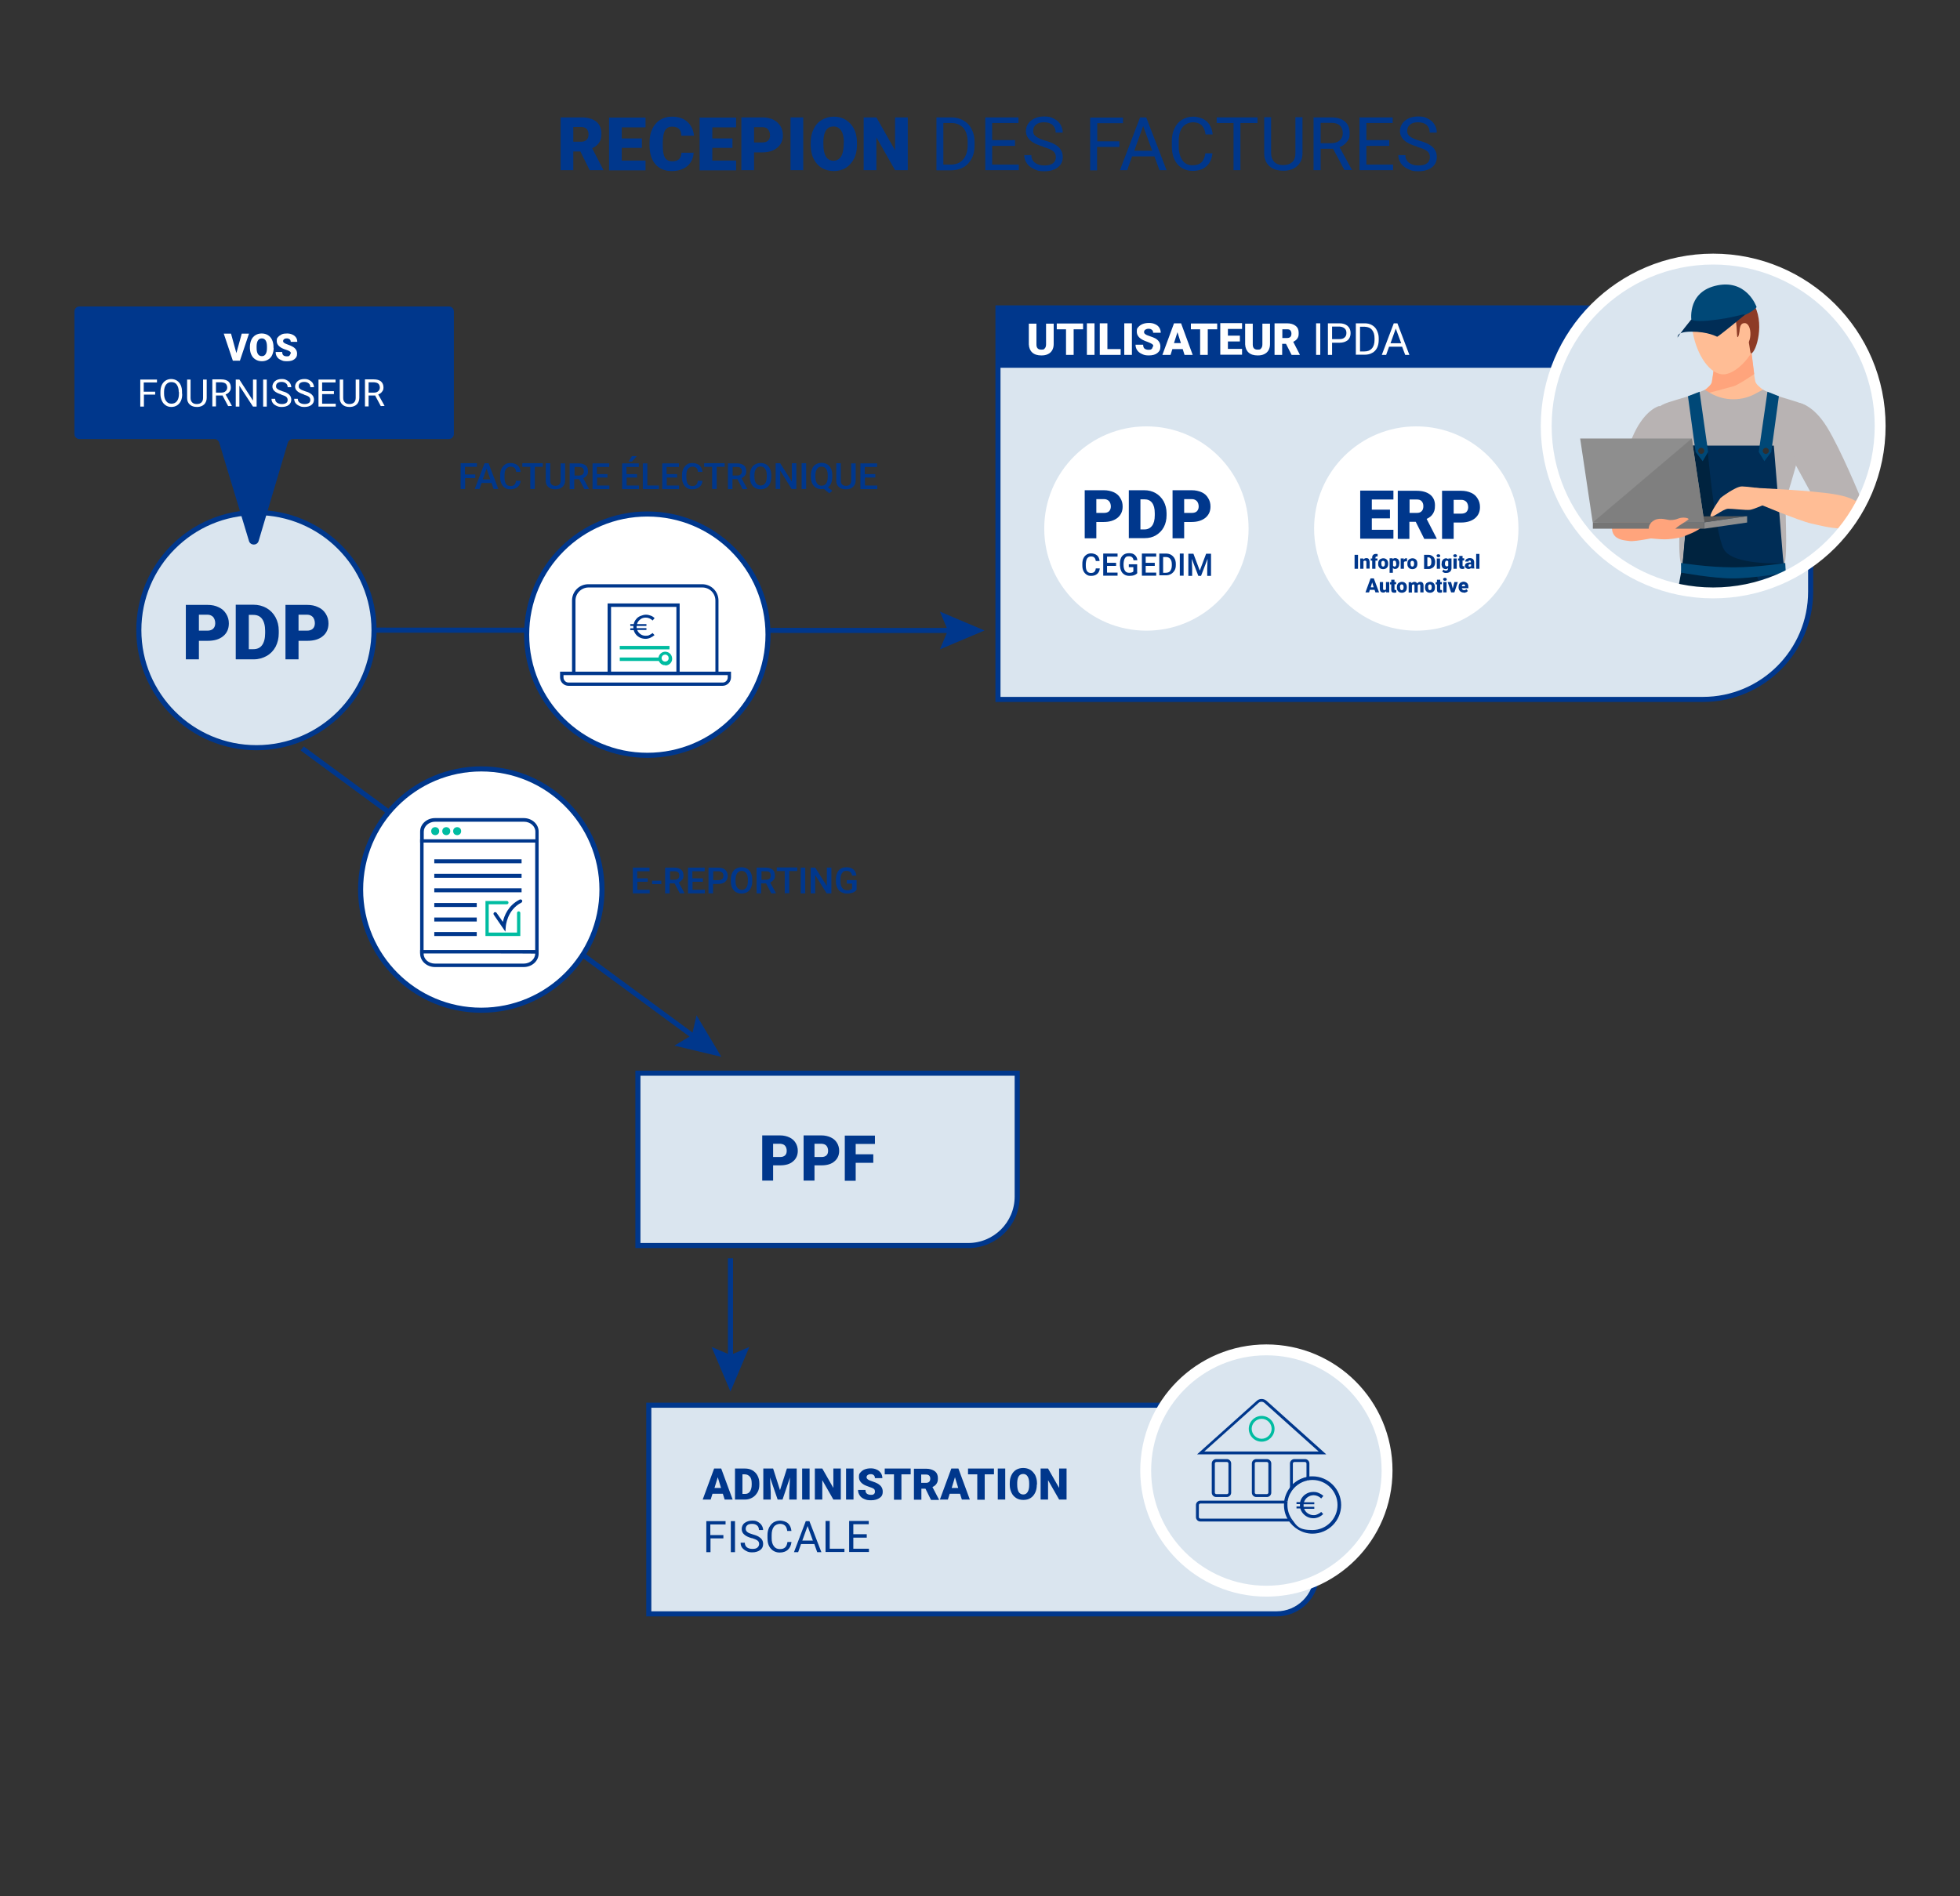 <?xml version="1.0" encoding="UTF-8"?> <svg xmlns="http://www.w3.org/2000/svg" xmlns:xlink="http://www.w3.org/1999/xlink" id="Layer_1" version="1.1" viewBox="0 0 1080 1045"><rect x="0" y="0" width="1080" height="1045" fill="#333333" stroke="none"/><defs><style> .st0, .st1, .st2 { fill: none; } .st1, .st3, .st4, .st2, .st5 { stroke-miterlimit: 10; } .st1, .st5 { stroke: #fff; stroke-width: 6px; } .st3, .st4, .st2 { stroke: #00378c; stroke-width: 2.8px; } .st3, .st5, .st6 { fill: #dae5ef; } .st7 { fill: #004877; } .st8 { fill: #8e8e8e; } .st4, .st9 { fill: #fff; } .st10 { fill: #b8b3b3; } .st11 { fill: #5a5a5a; } .st12 { fill: #757575; } .st13 { fill: #303030; } .st14 { fill: #8d3b26; } .st15 { fill: #00378c; } .st16 { fill: #00bca1; } .st17 { fill: #ffa47c; } .st18 { fill: #1c5c92; } .st19 { fill: #002d56; } .st20 { fill: #7f7f7f; } .st21 { fill: #00233f; } .st22 { fill: #191919; } .st23 { clip-path: url(#clippath); } .st24 { fill: #ffbd95; } </style><clipPath id="clippath"><circle class="st5" cx="944" cy="234.8" r="92"></circle></clipPath></defs><path class="st3" d="M550,169.7h447.7v156.4c0,32.8-26.6,59.4-59.4,59.4h-388.4v-215.8h0Z"></path><circle class="st9" cx="631.7" cy="291.3" r="56.3"></circle><circle class="st9" cx="780.4" cy="291.3" r="56.3"></circle><rect class="st15" x="550.4" y="170.1" width="344.4" height="32.6"></rect><g><circle class="st6" cx="944" cy="234.8" r="92"></circle><g class="st23"><g><path class="st24" d="M983.3,271.1c5.1-15.5,18.1-42,10.5-46.6-9.9-6-38.6-9.8-38.6-9.8v.5s-28.9,2.4-38.8,8.4c-7.6,4.6,5.6,32.4,10.6,47.9,1.2,3.7,1,20.4.6,35.1-.1,3.6-3.1,20.4-2.6,27.3.1,2.1,23.5,14.9,30.1,15.2v-.5c6.6-.3,29.9-13.1,30.1-15.1.5-6.9-2.4-23.7-2.5-27.3-.4-14.8-.5-31.4.7-35.1Z"></path><path class="st24" d="M986.6,223.2c-5.3,2.6-6.1,12.1-.9,21.7,5.2,9.6,9.8,15.6,11.2,18,1.5,2.5,8.8,17.9,11.4,21.7,2.6,3.8,8.3,7.1,12.4,4.9,3.4-1.8,7.2-3.4,4.9-11-2.3-7.6-22.3-63.4-39-55.3Z"></path><path class="st24" d="M967.2,210.2c-.7-2.9-2.3-17.5-2.3-17.5h-9.7s0,.5,0,.5h-9.7s-1.7,14.6-2.3,17.5c-.7,2.9-8.6,7.4-8.6,7.4h20.6s0-.5,0-.5h20.6s-7.9-4.4-8.6-7.4Z"></path><path class="st17" d="M966.6,206.1c-.6-4.5-1.3-10.8-1.6-12.8l-.6-.6h-9.1s0,.5,0,.5h-9.7s-1.7,14.6-2.3,17.5c-.7,2.9-8.6,7.4-8.6,7.4h1c9.2-2.4,18.3-4.9,19.5-5.2,2.6-.7,11.4-6.7,11.4-6.7h0Z"></path><path class="st24" d="M939.7,317.7c-11.8,0-16.4,8.2-16.1,33.4.3,25.2,4,52.6,5.6,56.5,1.6,3.9,18.3,4,20,1.8,1.6-2.3,5.8-54.6,5.8-62.8,0-8.2-2.5-28.8-15.4-28.8Z"></path><rect class="st24" x="929.1" y="400.3" width="20.1" height="27.5" rx="1.9" ry="1.9" transform="translate(10.9 -23.8) rotate(1.5)"></rect><path class="st24" d="M938.7,412.4c-3.6,0-12.4,1.2-12,24.7.5,23.5,10.4,55.7,10.4,55.7h8.5s4.2-43.5,4.3-51.9c0-19,.2-28.5-11.2-28.6Z"></path><path class="st24" d="M970.8,318c11.7-1.3,17.1,6.4,19.4,31.5,2.3,25.1,3.4,52.7,2.2,56.8-1.2,4.1-17.8,5.9-19.7,3.8-1.9-2.1-13.4-53.7-14.2-61.9s-.5-28.9,12.3-30.3Z"></path><path class="st24" d="M975,399.9h16.3c1.1,0,1.9.9,1.9,1.9v23.7c0,1.1-.9,1.9-1.9,1.9h-16.3c-1.1,0-1.9-.9-1.9-1.9v-23.7c0-1.1.9-1.9,1.9-1.9Z" transform="translate(2011.3 697.8) rotate(172.6)"></path><path class="st24" d="M983.5,412c3.6-.4,12.5-.1,14.5,23.3,2,23.4-1.9,56.5-1.9,56.5l-8.5.9s-11.4-42.9-12.3-51.2c-2-18.9-3.1-28.4,8.2-29.6Z"></path><path class="st24" d="M919.7,224.1c5.6,1.8,7.6,11.2,3.8,21.4-3.8,10.2-7.6,16.7-8.6,19.4-1.1,2.7-6.3,18.9-8.4,23s-7.3,8.2-11.6,6.6c-3.6-1.4-7.6-2.4-6.3-10.2,1.3-7.8,13.6-65.8,31.1-60.1Z"></path><path class="st21" d="M926.9,312.7s-4.3,20.8-4.9,32.1c-.7,11.3,4.8,60.7,4.8,66.1s-.4,22.1,0,38.5c.3,16.4,4.5,48.6,4.5,48.6l21-.5s.1-69.2.2-80.1c0-10.9,2.7-68.2,2.7-68.2v-35.6c0,0-28.1-.9-28.1-.9Z"></path><path class="st10" d="M996.3,224.8c-1.3-2.2-8.3-3.9-14.7-5.9-5.7-1.8-10.2-4.1-10.2-4.1l-3.6,1.9c-7.8,4.5-17.5,4.5-25.3,0l-3.1-1.8s-5.1,2.2-10.7,4c-6.4,2-13.6,3.6-14.7,5.9-1.1,2.3,10.3,46.4,11.6,50.1,1.3,3.8-2.1,30,1.2,37.8l28.1.9h0s0,0,0,0h0s0,0,0,0l28.1-.8c2.6-9,0-34.6,1.3-38.3,1.3-3.7,14-46,11.8-49.6Z"></path><path class="st21" d="M983,312.1s6.4,20.2,8.2,31.4c1.8,11.2,3.5,60.9,4,66.3.5,5.4,2.7,22,4,38.3,1.4,16.3,3.2,48.8,3.2,48.8l-20.9,1.7s-9.9-68.9-11.1-79.7c-1.1-10.8-15.5-67.9-15.5-67.9v-37.4c.1,0,28-1.5,28-1.5Z"></path><path class="st22" d="M933.4,498s-7.2,8.4-6.8,10.6c.2,1.3,3.2,5.8,8.7,6.2,4.2.3,11-3.5,12-3.7,2.5-.3,2.4-13.5,2.4-13.5l-16.4.4Z"></path><path class="st22" d="M999.5,497.2s8,7.6,7.8,9.8c0,1.3-2.6,6.1-8,7-4.1.7-11.3-2.4-12.4-2.4-2.5,0-3.8-13.1-3.8-13.1l16.4-1.3Z"></path><path class="st19" d="M980.5,354.4c1.2,7.4,4.5,57.2,4.7,60,.2,2.8,10,79.5,10.3,83l6.9-.6s-1.8-32.5-3.2-48.8c-1.4-16.3-3.5-32.9-4-38.3-.5-5.4-2.2-55.1-4-66.3-1.8-11.2-8.2-31.4-8.2-31.4l-16.6,1.2s13,33.8,14.2,41.2Z"></path><path class="st19" d="M951.8,335.4c-3.9-6.9-14.3-4.5-15,3.3-.7,8.1-.9,13.7-.2,17.4,1.8,9.4,4.3,55.1,4,56.3-.3,1.2-.1,85.2-.1,85.2l.4.2,11.3-.3s.1-69.2.2-80.1c0-10.9,2.7-68.2,2.7-68.2v-3.1s.2-4.5.2-4.5l-3.5-6.2Z"></path><g><polygon class="st18" points="944.6 366.4 921.9 366.4 921.3 365.3 919.6 364.6 921.9 332.1 942.9 331.6 944.6 366.4"></polygon><polygon class="st19" points="942.3 364.6 919.6 364.6 920.8 331.5 942.3 331.5 942.3 364.6"></polygon><polygon class="st7" points="921.9 366.4 921.3 365.3 943.1 365.3 942.9 331.6 944.6 366.4 921.9 366.4"></polygon></g><g><polygon class="st18" points="970.7 366.5 993.3 364.3 993.8 363.2 995.4 362.3 990 330.2 969 331.7 970.7 366.5"></polygon><polygon class="st19" points="972.8 364.5 995.4 362.3 991 329.5 969.6 331.6 972.8 364.5"></polygon><polygon class="st7" points="993.3 364.3 993.8 363.2 972.1 365.3 969 331.7 970.7 366.5 993.3 364.3"></polygon></g><polygon class="st19" points="955.1 313.6 983.1 312.7 982.4 306.7 977.4 245.6 932.8 245.6 927.6 306.7 926.9 312.7 954.9 313.6 954.9 313.6 955 313.6 955.1 313.6 955.1 313.6"></polygon><path class="st21" d="M940.7,245.6s4.1,48.1,9.2,57.2c5,9.1,33,7.6,33,7.6l.3,3.2s-13.7,3.3-26.5,3.3-29.8-3.3-29.8-3.3l6-68h7.9Z"></path><polygon class="st7" points="976 249.1 980.2 218.4 973.9 215.9 969.1 249.1 972.2 254.2 976 249.1"></polygon><polygon class="st7" points="934.3 249.1 930.1 218.4 936.5 215.9 941.2 249.1 938.2 254.2 934.3 249.1"></polygon><path class="st7" d="M926.3,315.6v-5.3c-.1,0,14.9,2.4,28.8,2.4s28.6-2.4,28.6-2.4l.3,5.3s-17.8,3.2-29.1,3.2-28.6-3.2-28.6-3.2Z"></path><path class="st13" d="M939.1,248.5c0,.9-.8,1.7-1.7,1.7s-1.7-.8-1.7-1.7.8-1.7,1.7-1.7,1.7.8,1.7,1.7Z"></path><path class="st13" d="M974.7,248.5c0,.9-.8,1.7-1.7,1.7s-1.7-.8-1.7-1.7.8-1.7,1.7-1.7,1.7.8,1.7,1.7Z"></path><path class="st10" d="M914.2,223.8s-7.4,1.7-13.7,14.9c-6.3,13.1-11.8,40.2-11.8,40.2,0,0,3.8,3.3,11.1,5.5,7.3,2.2,10.4,1.6,10.4,1.6l9.5-27.9s3.5-33.4-5.5-34.3Z"></path><path class="st10" d="M991.6,222.1s7.5,1,15.1,13.3,18.3,38.4,18.3,38.4c0,0-3.4,3.7-10.4,6.6-7,2.9-10.4,2.9-10.4,2.9l-14.5-26.6s-7-32.8,1.9-34.7Z"></path><path class="st17" d="M889,286.1c1.4-4.5,3.7-7.9,9.5-6.4,5.8,1.5,18.2,8.8,18.2,8.8l-2.3,7.3s-13.3,2.9-16.5,2.4c-3.2-.5-12.6-.4-8.8-12.3Z"></path><path class="st24" d="M1026,283.7c.6-4.7-1.5-8.9-14.6-11.2-13.1-2.3-44.3-3.6-44.3-3.6l-.9,7.6s25,10.6,32.1,12.1c7.1,1.5,26.2,7.3,27.7-5Z"></path><path class="st24" d="M973.4,277.6s-6.9,3.1-9.1,3.4c-2.2.3-10.3-.7-12-.6-3,0-9.5,6-9.8,4.1s5.6-10.1,5.6-10.1c0,0,8.4-6.5,11.9-6.3,3.5.1,10,1.1,10,1.1l3.4,8.5Z"></path><path class="st17" d="M903.7,287.4s7.4-1.7,9.6-1.6c2.2.1,9.9,2.7,11.7,3,2.9.5,12.4-.5,12.3,1.5,0,2-10.5,5.7-10.5,5.7,0,0-6.1,1.6-11.6,1.2-3.5-.2-9.9-.9-9.9-.9l-1.7-9Z"></path><g><polygon class="st11" points="962.7 284.5 910.1 284.7 879.2 287.9 939.1 287.9 962.7 284.5"></polygon><polygon class="st8" points="939.1 287.9 877.6 287.9 870.7 241.7 932.2 241.7 939.1 287.9"></polygon><polygon class="st8" points="939.1 291.4 962.7 288 962.7 284.5 939.1 287.9 939.1 291.4"></polygon><rect class="st12" x="877.7" y="287.9" width="61.4" height="3.5"></rect><polygon class="st20" points="932.2 241.7 877.7 287.9 939.1 287.9 932.2 241.7"></polygon></g><g><path class="st24" d="M932.8,183.4c2.2,12.2,9.5,23.6,17.5,22.9,7.6-.7,19.7-13.7,18.5-26.1-1.2-12.3-9.6-21.6-20.9-20.8-9.5.7-17.4,11.5-15.1,24Z"></path><path class="st14" d="M932.7,174.4s9.3-7.9,22.1-.6c2.8,1.6,1.9,11.3,2.6,12,.8.7,1.9-7.8,2.5-6.9,4.5,6.5,4.1,16.1,5,15.9,2.8-.5,8-17.3.9-28.1-7.1-10.8-19.7-9-22.5-7.6-2.8,1.4-10.7,4.9-10.6,15.4Z"></path><path class="st24" d="M958.5,182.7c-.2,3.6.4,8.1,2.3,8.2,1.9.1,3.5-2.7,3.7-6.2.2-3.6-1.1-6.5-3-6.6-1.9-.1-2.8,1.1-3,4.6Z"></path></g><path class="st7" d="M967.9,169.2s-5.5-16.1-23-11.6c-15.8,4.1-12.8,19.9-12.8,19.9,0,0,10.1,2.3,21.8-1.1,11.6-3.4,14-7.1,14-7.1Z"></path><path class="st19" d="M961.5,173.5s-14.8,12.2-15.3,12.1c-.5-.1-4.8-2.8-14.3-2.8s-7.1,3.9-7.5,3.4c-.4-.4,7.5-10.1,7.5-10.1,0,0,1.4,1.4,9.5.6,14.7-1.4,19.6-4.2,20-3.2Z"></path><path class="st17" d="M916.2,294.9s6.6-1.9,6.8-3.1c.2-1.2,7.1-4.9,7.4-5.6.3-.7-3.1-1.4-5.6-.4-2.5,1-4.1.8-5,.8s-4.9-1.5-8,0c-3.2,1.6-3.4,4.2-3.3,5.3s5.7,4.7,7.7,2.9Z"></path></g></g><circle class="st1" cx="944" cy="234.8" r="92"></circle></g><g><path class="st9" d="M580.6,178.3v11.4c0,1.3-.3,2.4-.8,3.3-.5.9-1.3,1.7-2.4,2.2-1,.5-2.2.7-3.6.7-2.1,0-3.8-.5-5-1.6-1.2-1.1-1.8-2.6-1.9-4.5v-11.4h4.2v11.5c0,1.9.9,2.8,2.6,2.8s1.5-.2,2-.7.7-1.3.7-2.3v-11.3h4.2Z"></path><path class="st9" d="M596.8,181.5h-5.2v14.1h-4.2v-14.1h-5.1v-3.2h14.5v3.2Z"></path><path class="st9" d="M603.1,195.6h-4.2v-17.4h4.2v17.4Z"></path><path class="st9" d="M610.2,192.4h7.3v3.2h-11.5v-17.4h4.2v14.1Z"></path><path class="st9" d="M623.7,195.6h-4.2v-17.4h4.2v17.4Z"></path><path class="st9" d="M635.5,191c0-.6-.2-1.1-.7-1.4s-1.2-.7-2.3-1.1c-1.1-.4-2-.7-2.7-1.1-2.2-1.1-3.4-2.6-3.4-4.6s.3-1.8.8-2.5c.6-.7,1.4-1.3,2.4-1.7,1-.4,2.2-.6,3.5-.6s2.4.2,3.4.7c1,.4,1.8,1.1,2.3,1.9.5.8.8,1.8.8,2.8h-4.2c0-.7-.2-1.3-.7-1.6-.4-.4-1-.6-1.8-.6s-1.3.2-1.8.5c-.4.3-.7.7-.7,1.3s.2.8.7,1.2c.5.4,1.3.7,2.5,1.1,1.2.4,2.2.8,3,1.2,1.9,1.1,2.8,2.6,2.8,4.5s-.6,2.7-1.7,3.6c-1.1.9-2.7,1.3-4.7,1.3s-2.7-.3-3.8-.8-2-1.2-2.6-2.1c-.6-.9-.9-1.9-.9-3h4.2c0,.9.2,1.6.7,2.1.5.4,1.3.7,2.3.7s1.2-.1,1.6-.4c.4-.3.6-.7.6-1.3Z"></path><path class="st9" d="M651.7,192.4h-5.7l-1,3.2h-4.5l6.4-17.4h3.9l6.4,17.4h-4.5l-1-3.2ZM647,189.1h3.7l-1.9-6-1.9,6Z"></path><path class="st9" d="M670.7,181.5h-5.2v14.1h-4.2v-14.1h-5.1v-3.2h14.5v3.2Z"></path><path class="st9" d="M683.2,188.2h-6.6v4.1h7.8v3.2h-12v-17.4h12v3.2h-7.8v3.7h6.6v3.1Z"></path><path class="st9" d="M699.8,178.3v11.4c0,1.3-.3,2.4-.8,3.3-.5.9-1.3,1.7-2.4,2.2-1,.5-2.2.7-3.6.7-2.1,0-3.8-.5-5-1.6-1.2-1.1-1.8-2.6-1.9-4.5v-11.4h4.2v11.5c0,1.9.9,2.8,2.6,2.8s1.5-.2,2-.7.7-1.3.7-2.3v-11.3h4.2Z"></path><path class="st9" d="M708.8,189.5h-2.3v6.1h-4.2v-17.4h6.8c2.1,0,3.7.5,4.8,1.4,1.2.9,1.7,2.2,1.7,3.9s-.2,2.2-.7,3c-.5.8-1.3,1.4-2.3,1.9l3.6,7v.2h-4.5l-3.1-6.1ZM706.6,186.3h2.6c.8,0,1.4-.2,1.8-.6s.6-1,.6-1.8-.2-1.3-.6-1.8-1-.6-1.8-.6h-2.6v4.8Z"></path><path class="st9" d="M727.5,195.6h-2.3v-17.4h2.3v17.4Z"></path><path class="st9" d="M734,188.8v6.8h-2.3v-17.4h6.4c1.9,0,3.4.5,4.5,1.5s1.6,2.3,1.6,3.9-.5,3-1.6,3.9c-1.1.9-2.6,1.4-4.5,1.4h-4.1ZM734,186.9h4.1c1.2,0,2.2-.3,2.8-.9.7-.6,1-1.4,1-2.5s-.3-1.9-1-2.5c-.7-.6-1.5-.9-2.7-1h-4.2v6.8Z"></path><path class="st9" d="M747.1,195.6v-17.4h4.9c1.5,0,2.8.3,4,1,1.2.7,2.1,1.6,2.7,2.9s1,2.6,1,4.2v1.1c0,1.6-.3,3.1-.9,4.3s-1.5,2.2-2.7,2.8c-1.2.7-2.5,1-4.1,1h-4.8ZM749.4,180.1v13.6h2.4c1.8,0,3.1-.5,4.1-1.6,1-1.1,1.5-2.7,1.5-4.7v-1c0-2-.5-3.5-1.4-4.6-.9-1.1-2.2-1.6-3.9-1.7h-2.7Z"></path><path class="st9" d="M772.7,191.1h-7.3l-1.6,4.5h-2.4l6.6-17.4h2l6.6,17.4h-2.3l-1.7-4.5ZM766.2,189.2h5.9l-3-8.1-2.9,8.1Z"></path></g><g><circle class="st3" cx="141.3" cy="347.3" r="64.8"></circle><g><path class="st15" d="M109.6,353.2v10.2h-7.2v-30h12c2.3,0,4.3.4,6.1,1.3,1.8.8,3.1,2,4.1,3.6,1,1.6,1.5,3.3,1.5,5.3,0,2.9-1,5.3-3.1,7-2.1,1.8-5,2.6-8.6,2.6h-4.6ZM109.6,347.6h4.7c1.4,0,2.5-.4,3.2-1.1s1.1-1.7,1.1-3-.4-2.5-1.1-3.4c-.8-.8-1.8-1.3-3.1-1.3h-4.8v8.7Z"></path><path class="st15" d="M129.9,363.3v-30h9.7c2.7,0,5,.6,7.2,1.8,2.1,1.2,3.8,2.9,5,5.1,1.2,2.2,1.8,4.7,1.8,7.4v1.4c0,2.8-.6,5.2-1.7,7.4-1.2,2.2-2.8,3.9-4.9,5.1-2.1,1.2-4.5,1.9-7.1,1.9h-9.9ZM137.1,338.9v18.9h2.5c2.1,0,3.7-.7,4.8-2.2s1.7-3.7,1.7-6.6v-1.3c0-2.9-.6-5.1-1.7-6.6s-2.7-2.2-4.9-2.2h-2.4Z"></path><path class="st15" d="M164.5,353.2v10.2h-7.2v-30h12c2.3,0,4.3.4,6.1,1.3,1.8.8,3.1,2,4.1,3.6,1,1.6,1.5,3.3,1.5,5.3,0,2.9-1,5.3-3.1,7-2.1,1.8-5,2.6-8.6,2.6h-4.6ZM164.5,347.6h4.7c1.4,0,2.5-.4,3.2-1.1s1.1-1.7,1.1-3-.4-2.5-1.1-3.4c-.8-.8-1.8-1.3-3.1-1.3h-4.8v8.7Z"></path></g></g><g><path class="st15" d="M604.1,287.7v9h-6.4v-26.5h10.6c2,0,3.8.4,5.4,1.1,1.6.7,2.8,1.8,3.6,3.2.9,1.4,1.3,2.9,1.3,4.7,0,2.6-.9,4.6-2.8,6.2-1.9,1.5-4.4,2.3-7.6,2.3h-4.1ZM604.1,282.7h4.2c1.2,0,2.2-.3,2.8-.9.6-.6,1-1.5,1-2.6s-.3-2.2-1-3c-.7-.7-1.6-1.1-2.7-1.1h-4.3v7.6Z"></path><path class="st15" d="M622,296.7v-26.5h8.5c2.3,0,4.4.5,6.3,1.6,1.9,1.1,3.3,2.6,4.4,4.5,1,1.9,1.6,4.1,1.6,6.5v1.2c0,2.4-.5,4.6-1.5,6.5-1,1.9-2.5,3.4-4.3,4.5s-3.9,1.6-6.2,1.6h-8.7ZM628.4,275.1v16.7h2.2c1.8,0,3.2-.7,4.2-2,1-1.3,1.5-3.2,1.5-5.8v-1.1c0-2.6-.5-4.5-1.5-5.8-1-1.3-2.4-1.9-4.3-1.9h-2.1Z"></path><path class="st15" d="M652.5,287.7v9h-6.4v-26.5h10.6c2,0,3.8.4,5.4,1.1,1.6.7,2.8,1.8,3.6,3.2.9,1.4,1.3,2.9,1.3,4.7,0,2.6-.9,4.6-2.8,6.2-1.9,1.5-4.4,2.3-7.6,2.3h-4.1ZM652.5,282.7h4.2c1.2,0,2.2-.3,2.8-.9.6-.6,1-1.5,1-2.6s-.3-2.2-1-3c-.7-.7-1.6-1.1-2.7-1.1h-4.3v7.6Z"></path></g><g><path class="st15" d="M606,313.3c-.1,1.3-.6,2.3-1.4,3-.8.7-1.9,1.1-3.3,1.1s-1.8-.2-2.6-.7c-.7-.5-1.3-1.1-1.7-2-.4-.8-.6-1.8-.6-2.9v-1.1c0-1.1.2-2.2.6-3,.4-.9,1-1.5,1.7-2,.8-.5,1.6-.7,2.6-.7s2.4.4,3.2,1.1,1.3,1.8,1.4,3.1h-2.1c-.1-.9-.4-1.5-.8-1.9-.4-.4-1-.6-1.8-.6s-1.6.3-2.1,1c-.5.7-.7,1.7-.8,3v1.1c0,1.3.2,2.3.7,3,.5.7,1.2,1,2.1,1s1.5-.2,1.9-.6c.4-.4.7-1,.8-1.9h2.1Z"></path><path class="st15" d="M615,311.9h-5v3.7h5.8v1.7h-7.9v-12.2h7.9v1.7h-5.8v3.4h5v1.7Z"></path><path class="st15" d="M626.8,315.7c-.4.6-1,1-1.8,1.3-.8.3-1.7.4-2.7.4s-1.9-.2-2.7-.7c-.8-.5-1.4-1.1-1.8-2s-.6-1.9-.7-3v-1c0-1.8.4-3.3,1.3-4.3.9-1,2.1-1.5,3.7-1.5s2.4.3,3.2,1c.8.7,1.3,1.6,1.4,2.9h-2.1c-.2-1.5-1.1-2.2-2.5-2.2s-1.7.3-2.2,1c-.5.7-.7,1.7-.8,3v.9c0,1.3.3,2.3.8,3.1s1.3,1.1,2.3,1.1,1.8-.2,2.3-.7v-2.4h-2.5v-1.6h4.6v4.7Z"></path><path class="st15" d="M636.3,311.9h-5v3.7h5.8v1.7h-7.9v-12.2h7.9v1.7h-5.8v3.4h5v1.7Z"></path><path class="st15" d="M638.8,317.3v-12.2h3.6c1.1,0,2,.2,2.9.7.8.5,1.5,1.2,1.9,2,.5.9.7,1.9.7,3v.6c0,1.2-.2,2.2-.7,3s-1.1,1.5-2,2-1.8.7-2.9.7h-3.5ZM640.9,306.9v8.8h1.4c1.1,0,2-.3,2.5-1s.9-1.7.9-3v-.7c0-1.3-.3-2.3-.9-3-.6-.7-1.4-1-2.5-1h-1.5Z"></path><path class="st15" d="M652.2,317.3h-2.1v-12.2h2.1v12.2Z"></path><path class="st15" d="M657.6,305.2l3.5,9.3,3.5-9.3h2.7v12.2h-2.1v-4l.2-5.4-3.6,9.4h-1.5l-3.6-9.4.2,5.4v4h-2.1v-12.2h2.7Z"></path></g><g><path class="st15" d="M748.3,313.5h-1.9v-7.7h1.9v7.7Z"></path><path class="st15" d="M751.2,307.7v.7c.5-.5,1-.8,1.7-.8s1,.2,1.3.5c.3.4.4.9.5,1.6v3.7h-1.8v-3.6c0-.3,0-.5-.2-.6s-.3-.2-.6-.2-.6.1-.8.4v4.1h-1.8v-5.7h1.7Z"></path><path class="st15" d="M756.1,313.5v-4.5h-.8v-1.2h.8v-.5c0-.7.2-1.2.6-1.5.4-.4.9-.5,1.6-.5s.5,0,.8.1v1.3c-.1,0-.3,0-.4,0-.5,0-.8.2-.8.7v.4h1.1v1.2h-1.1v4.5h-1.8Z"></path><path class="st15" d="M759.4,310.6c0-.6.1-1.1.3-1.5.2-.4.5-.8,1-1,.4-.2.9-.4,1.5-.4.9,0,1.5.3,2,.8.5.5.7,1.3.7,2.2h0c0,1-.2,1.7-.7,2.2-.5.5-1.2.8-2,.8s-1.5-.2-2-.7c-.5-.5-.8-1.2-.8-2v-.3ZM761.2,310.7c0,.5,0,.9.2,1.2.2.2.4.4.7.4.6,0,1-.5,1-1.5v-.2c0-1-.3-1.5-1-1.5s-.9.4-1,1.3v.3Z"></path><path class="st15" d="M771,310.7c0,.9-.2,1.6-.6,2.1-.4.5-.9.8-1.6.8s-1-.2-1.3-.6v2.7h-1.8v-8h1.7v.5c.4-.4.8-.6,1.4-.6s1.3.3,1.7.8c.4.5.6,1.2.6,2.2h0ZM769.3,310.5c0-1-.3-1.5-.9-1.5s-.7.2-.8.5v2.3c.2.3.4.5.9.5s.9-.5.9-1.5v-.2Z"></path><path class="st15" d="M775.3,309.4h-.6c-.6,0-.9.1-1.1.5v3.6h-1.8v-5.7h1.7v.7c.4-.6.8-.8,1.3-.8s.4,0,.5,0v1.7Z"></path><path class="st15" d="M775.5,310.6c0-.6.1-1.1.3-1.5.2-.4.5-.8,1-1,.4-.2.9-.4,1.5-.4.9,0,1.5.3,2,.8.5.5.7,1.3.7,2.2h0c0,1-.2,1.7-.7,2.2-.5.5-1.2.8-2,.8s-1.5-.2-2-.7c-.5-.5-.8-1.2-.8-2v-.3ZM777.3,310.7c0,.5,0,.9.2,1.2.2.2.4.4.7.4.6,0,1-.5,1-1.5v-.2c0-1-.3-1.5-1-1.5s-.9.4-1,1.3v.3Z"></path><path class="st15" d="M784.7,313.5v-7.7h2.5c.7,0,1.3.2,1.8.5.5.3,1,.7,1.3,1.3.3.6.5,1.2.5,1.9v.4c0,.7-.1,1.3-.4,1.9-.3.6-.7,1-1.3,1.3-.5.3-1.1.5-1.8.5h-2.5ZM786.5,307.2v4.9h.6c.5,0,.9-.2,1.2-.6.3-.4.4-.9.4-1.7v-.3c0-.7-.1-1.3-.4-1.7-.3-.4-.7-.6-1.3-.6h-.6Z"></path><path class="st15" d="M791.6,306.3c0-.3,0-.5.3-.6.2-.2.4-.2.7-.2s.5,0,.7.2c.2.2.3.4.3.6s0,.5-.3.6c-.2.2-.4.2-.7.2s-.5,0-.7-.2c-.2-.2-.3-.4-.3-.6ZM793.5,313.5h-1.8v-5.7h1.8v5.7Z"></path><path class="st15" d="M794.4,310.6c0-.6,0-1.1.3-1.5.2-.4.5-.8.8-1,.4-.2.8-.4,1.2-.4s1.1.2,1.4.6v-.5h1.7v5.5c0,.5-.1.9-.4,1.3-.2.4-.6.7-1,.9-.4.2-1,.3-1.6.3s-.8,0-1.2-.2c-.4-.2-.7-.4-.9-.6l.7-1.1c.3.4.8.6,1.3.6.8,0,1.2-.4,1.2-1.2v-.2c-.3.4-.8.6-1.3.6s-1.3-.3-1.7-.8c-.4-.5-.6-1.3-.6-2.2h0ZM796.2,310.7c0,.5,0,.8.3,1.1s.4.4.7.4.7-.1.8-.4v-2.4c-.2-.3-.5-.4-.8-.4s-.6.1-.7.4c-.2.3-.3.7-.3,1.2Z"></path><path class="st15" d="M800.8,306.3c0-.3,0-.5.3-.6.2-.2.4-.2.7-.2s.5,0,.7.2c.2.2.3.4.3.6s0,.5-.3.6c-.2.2-.4.2-.7.2s-.5,0-.7-.2c-.2-.2-.3-.4-.3-.6ZM802.7,313.5h-1.8v-5.7h1.8v5.7Z"></path><path class="st15" d="M805.9,306.3v1.4h.9v1.2h-.9v2.6c0,.2,0,.4.1.5,0,0,.2.1.5.1s.3,0,.4,0v1.3c-.3.1-.7.2-1,.2-.6,0-1.1-.1-1.4-.4-.3-.3-.4-.7-.4-1.3v-2.9h-.7v-1.2h.7v-1.4h1.8Z"></path><path class="st15" d="M810.8,313.5c0-.1-.1-.3-.2-.5-.3.4-.8.6-1.4.6s-1-.2-1.4-.5c-.4-.3-.6-.7-.6-1.2s.2-1.1.7-1.4c.5-.3,1.1-.5,2-.5h.6v-.3c0-.5-.2-.8-.7-.8s-.6.2-.6.6h-1.8c0-.6.2-1,.7-1.4.5-.3,1.1-.5,1.8-.5s1.3.2,1.7.5c.4.4.6.8.7,1.5v2.5c0,.5,0,.9.2,1.2h0c0,0-1.8,0-1.8,0ZM809.7,312.3c.2,0,.4,0,.6-.1s.3-.2.3-.3v-.9h-.5c-.6,0-.9.3-.9.8s0,.3.2.4c.1.1.2.2.4.2Z"></path><path class="st15" d="M815.2,313.5h-1.8v-8.2h1.8v8.2Z"></path><path class="st15" d="M757.4,325.1h-2.6l-.4,1.4h-2l2.8-7.7h1.8l2.9,7.7h-2l-.5-1.4ZM755.2,323.7h1.7l-.8-2.7-.8,2.7Z"></path><path class="st15" d="M763.7,325.9c-.4.5-.9.7-1.5.7s-1.1-.2-1.4-.5c-.3-.4-.5-.9-.5-1.6v-3.7h1.8v3.7c0,.5.2.7.7.7s.7-.1.9-.4v-4h1.8v5.7h-1.7v-.6Z"></path><path class="st15" d="M768.4,319.4v1.4h.9v1.2h-.9v2.6c0,.2,0,.4.1.5,0,0,.2.1.5.1s.3,0,.4,0v1.3c-.3.1-.7.2-1,.2-.6,0-1.1-.1-1.4-.4-.3-.3-.4-.7-.4-1.3v-2.9h-.7v-1.2h.7v-1.4h1.8Z"></path><path class="st15" d="M769.7,323.6c0-.6.1-1.1.3-1.5.2-.4.5-.8,1-1,.4-.2.9-.4,1.5-.4.9,0,1.5.3,2,.8.5.5.7,1.3.7,2.2h0c0,1-.2,1.7-.7,2.2-.5.5-1.2.8-2,.8s-1.5-.2-2-.7c-.5-.5-.8-1.2-.8-2v-.3ZM771.5,323.7c0,.5,0,.9.2,1.2.2.2.4.4.7.4.6,0,1-.5,1-1.5v-.2c0-1-.3-1.5-1-1.5s-.9.4-1,1.3v.3Z"></path><path class="st15" d="M777.7,320.8v.7c.5-.5,1-.8,1.7-.8s1.2.3,1.5.9c.4-.6,1-.9,1.7-.9,1.2,0,1.8.7,1.8,2.1v3.7h-1.8v-3.6c0-.3,0-.5-.1-.6,0-.1-.3-.2-.5-.2s-.6.2-.8.5h0v4h-1.8v-3.6c0-.3,0-.5-.1-.7,0-.1-.3-.2-.5-.2s-.6.2-.8.5v4h-1.8v-5.7h1.7Z"></path><path class="st15" d="M785.2,323.6c0-.6.1-1.1.3-1.5.2-.4.5-.8,1-1,.4-.2.9-.4,1.5-.4.9,0,1.5.3,2,.8.5.5.7,1.3.7,2.2h0c0,1-.2,1.7-.7,2.2-.5.5-1.2.8-2,.8s-1.5-.2-2-.7c-.5-.5-.8-1.2-.8-2v-.3ZM787,323.7c0,.5,0,.9.2,1.2.2.2.4.4.7.4.6,0,1-.5,1-1.5v-.2c0-1-.3-1.5-1-1.5s-.9.4-1,1.3v.3Z"></path><path class="st15" d="M793.6,319.4v1.4h.9v1.2h-.9v2.6c0,.2,0,.4.1.5,0,0,.2.1.5.1s.3,0,.4,0v1.3c-.3.1-.7.2-1,.2-.6,0-1.1-.1-1.4-.4-.3-.3-.4-.7-.4-1.3v-2.9h-.7v-1.2h.7v-1.4h1.8Z"></path><path class="st15" d="M795.2,319.3c0-.3,0-.5.3-.6.2-.2.4-.2.7-.2s.5,0,.7.2c.2.2.3.4.3.6s0,.5-.3.6c-.2.2-.4.2-.7.2s-.5,0-.7-.2c-.2-.2-.3-.4-.3-.6ZM797.1,326.5h-1.8v-5.7h1.8v5.7Z"></path><path class="st15" d="M800.5,324.4l.9-3.6h1.9l-1.9,5.7h-1.8l-1.9-5.7h1.9l.9,3.6Z"></path><path class="st15" d="M806.6,326.6c-.9,0-1.6-.3-2.1-.8-.5-.5-.8-1.2-.8-2.1h0c0-.7.1-1.3.3-1.7s.5-.8,1-1,.9-.4,1.5-.4,1.4.3,1.9.8c.5.5.7,1.2.7,2.1v.7h-3.6c0,.3.2.6.4.8s.5.3.8.3c.6,0,1-.2,1.3-.6l.8,1c-.2.3-.5.6-.9.7-.4.2-.8.3-1.3.3ZM806.4,322.1c-.5,0-.8.3-.9,1h1.8c0-.4,0-.6-.2-.8s-.4-.2-.7-.2Z"></path></g><g><path class="st15" d="M765.9,285.7h-10v6.3h11.9v4.9h-18.3v-26.5h18.3v4.9h-11.9v5.6h10v4.7Z"></path><path class="st15" d="M780.1,287.6h-3.5v9.4h-6.4v-26.5h10.4c3.1,0,5.6.7,7.4,2.1,1.8,1.4,2.7,3.4,2.7,5.9s-.4,3.4-1.1,4.6c-.7,1.2-1.9,2.2-3.5,2.9l5.5,10.7v.3h-6.8l-4.7-9.4ZM776.7,282.7h4c1.2,0,2.1-.3,2.7-1,.6-.6.9-1.5.9-2.7s-.3-2-.9-2.7c-.6-.7-1.5-1-2.7-1h-4v7.3Z"></path><path class="st15" d="M801,288v9h-6.4v-26.5h10.6c2,0,3.8.4,5.4,1.1,1.6.7,2.8,1.8,3.6,3.2.9,1.4,1.3,2.9,1.3,4.7,0,2.6-.9,4.6-2.8,6.2-1.9,1.5-4.4,2.3-7.6,2.3h-4.1ZM801,283.1h4.2c1.2,0,2.2-.3,2.8-.9.6-.6,1-1.5,1-2.6s-.3-2.2-1-3c-.7-.7-1.6-1.1-2.7-1.1h-4.3v7.6Z"></path></g><g><line class="st2" x1="206.6" y1="347.3" x2="525.8" y2="347.5"></line><polygon class="st15" points="517.9 357.9 522.3 347.5 517.9 337.1 542.5 347.5 517.9 357.9"></polygon></g><g><path class="st15" d="M262,263.5h-5.7v6h-2.5v-14.2h9v2h-6.6v4.2h5.7v2Z"></path><path class="st15" d="M270.9,266.2h-5.5l-1.2,3.3h-2.6l5.4-14.2h2.2l5.4,14.2h-2.6l-1.2-3.3ZM266.1,264.2h4.1l-2.1-5.9-2.1,5.9Z"></path><path class="st15" d="M286.9,264.9c-.1,1.5-.7,2.7-1.7,3.5s-2.3,1.3-3.9,1.3-2.1-.3-3-.8-1.5-1.3-2-2.3-.7-2.1-.7-3.4v-1.3c0-1.3.2-2.5.7-3.5s1.2-1.8,2-2.4,1.9-.8,3.1-.8,2.8.4,3.8,1.3,1.5,2.1,1.7,3.6h-2.5c-.1-1-.4-1.8-.9-2.2s-1.2-.7-2.1-.7-1.9.4-2.5,1.2-.9,1.9-.9,3.5v1.3c0,1.5.3,2.7.8,3.5s1.4,1.2,2.4,1.2,1.7-.2,2.2-.7.8-1.2.9-2.2h2.5Z"></path><path class="st15" d="M299.1,257.3h-4.4v12.2h-2.5v-12.2h-4.4v-2h11.3v2Z"></path><path class="st15" d="M311.4,255.3v9.5c0,1.5-.5,2.7-1.5,3.6s-2.3,1.3-3.9,1.3-2.9-.4-3.9-1.3-1.4-2.1-1.4-3.6v-9.5h2.5v9.5c0,1,.2,1.7.7,2.2s1.2.8,2.1.8c1.9,0,2.9-1,2.9-3v-9.4h2.5Z"></path><path class="st15" d="M319.2,264.1h-2.8v5.5h-2.5v-14.2h5c1.6,0,2.9.4,3.8,1.1s1.3,1.8,1.3,3.2-.2,1.7-.7,2.4c-.5.6-1.1,1.1-1.9,1.5l3.2,5.9h0c0,.1-2.6.1-2.6.1l-2.9-5.5ZM316.5,262.1h2.5c.8,0,1.5-.2,2-.6s.7-1,.7-1.7-.2-1.4-.6-1.8-1.1-.6-1.9-.6h-2.6v4.8Z"></path><path class="st15" d="M334.8,263.2h-5.8v4.4h6.8v2h-9.3v-14.2h9.2v2h-6.8v3.9h5.8v2Z"></path><path class="st15" d="M351.1,263.2h-5.8v4.4h6.8v2h-9.3v-14.2h9.2v2h-6.8v3.9h5.8v2ZM348.2,251.4h2.7l-2.7,3h-1.9s1.9-3,1.9-3Z"></path><path class="st15" d="M356.6,267.6h6.5v2h-8.9v-14.2h2.5v12.2Z"></path><path class="st15" d="M373.2,263.2h-5.8v4.4h6.8v2h-9.3v-14.2h9.2v2h-6.8v3.9h5.8v2Z"></path><path class="st15" d="M387.1,264.9c-.1,1.5-.7,2.7-1.7,3.5s-2.3,1.3-3.9,1.3-2.1-.3-3-.8-1.5-1.3-2-2.3-.7-2.1-.7-3.4v-1.3c0-1.3.2-2.5.7-3.5s1.2-1.8,2-2.4,1.9-.8,3.1-.8,2.8.4,3.8,1.3,1.5,2.1,1.7,3.6h-2.5c-.1-1-.4-1.8-.9-2.2s-1.2-.7-2.1-.7-1.9.4-2.5,1.2-.9,1.9-.9,3.5v1.3c0,1.5.3,2.7.8,3.5s1.4,1.2,2.4,1.2,1.7-.2,2.2-.7.8-1.2.9-2.2h2.5Z"></path><path class="st15" d="M399.3,257.3h-4.4v12.2h-2.5v-12.2h-4.4v-2h11.3v2Z"></path><path class="st15" d="M406.4,264.1h-2.8v5.5h-2.5v-14.2h5c1.6,0,2.9.4,3.8,1.1s1.3,1.8,1.3,3.2-.2,1.7-.7,2.4c-.5.6-1.1,1.1-1.9,1.5l3.2,5.9h0c0,.1-2.6.1-2.6.1l-2.9-5.5ZM403.6,262.1h2.5c.8,0,1.5-.2,2-.6s.7-1,.7-1.7-.2-1.4-.6-1.8-1.1-.6-1.9-.6h-2.6v4.8Z"></path><path class="st15" d="M425,262.8c0,1.4-.2,2.6-.7,3.7s-1.2,1.9-2.1,2.4-1.9.8-3.1.8-2.2-.3-3.1-.8-1.6-1.4-2.1-2.4-.7-2.2-.7-3.6v-.8c0-1.4.2-2.6.7-3.7s1.2-1.9,2.1-2.4,1.9-.8,3.1-.8,2.2.3,3.1.8,1.6,1.4,2.1,2.4.7,2.3.7,3.6v.8ZM422.5,262c0-1.6-.3-2.8-.9-3.6s-1.4-1.3-2.5-1.3-1.9.4-2.5,1.3-.9,2-.9,3.5v.8c0,1.6.3,2.8.9,3.6s1.5,1.3,2.5,1.3,1.9-.4,2.5-1.2.9-2.1.9-3.7v-.7Z"></path><path class="st15" d="M438.7,269.5h-2.5l-6.3-10.1v10.1h-2.5v-14.2h2.5l6.4,10.1v-10.1h2.5v14.2Z"></path><path class="st15" d="M444.2,269.5h-2.5v-14.2h2.5v14.2Z"></path><path class="st15" d="M458.6,262.8c0,1.3-.2,2.5-.6,3.5s-1,1.8-1.8,2.3l2.4,1.9-1.6,1.4-3-2.4c-.4,0-.8.1-1.3.1-1.1,0-2.2-.3-3.1-.8s-1.6-1.4-2.1-2.4-.7-2.2-.7-3.6v-.8c0-1.4.2-2.6.7-3.7s1.2-1.9,2.1-2.4,1.9-.8,3.1-.8,2.2.3,3.1.8,1.6,1.4,2.1,2.4.7,2.3.7,3.6v.8ZM456.1,262c0-1.6-.3-2.8-.9-3.6s-1.4-1.2-2.5-1.2-1.9.4-2.5,1.3-.9,2-.9,3.5v.8c0,1.5.3,2.7.9,3.6s1.4,1.3,2.5,1.3,1.9-.4,2.5-1.2.9-2.1.9-3.7v-.7Z"></path><path class="st15" d="M471.5,255.3v9.5c0,1.5-.5,2.7-1.5,3.6s-2.3,1.3-3.9,1.3-2.9-.4-3.9-1.3-1.4-2.1-1.4-3.6v-9.5h2.5v9.5c0,1,.2,1.7.7,2.2s1.2.8,2.1.8c1.9,0,2.9-1,2.9-3v-9.4h2.5Z"></path><path class="st15" d="M482.4,263.2h-5.8v4.4h6.8v2h-9.3v-14.2h9.2v2h-6.8v3.9h5.8v2Z"></path></g><g><line class="st2" x1="166.5" y1="412.5" x2="384" y2="572.6"></line><polygon class="st15" points="371.6 576.3 381.3 570.5 383.8 559.6 397.5 582.5 371.6 576.3"></polygon></g><path class="st3" d="M351.5,591.5h209v68c0,14.9-12.1,27-27,27h-182v-95h0Z"></path><g><path class="st15" d="M426,642.3v8.4h-6v-24.9h9.9c1.9,0,3.6.4,5.1,1.1,1.5.7,2.6,1.7,3.4,3,.8,1.3,1.2,2.8,1.2,4.4,0,2.4-.9,4.4-2.6,5.8-1.7,1.5-4.1,2.2-7.2,2.2h-3.8ZM426,637.7h3.9c1.2,0,2-.3,2.7-.9.6-.6.9-1.4.9-2.5s-.3-2.1-.9-2.8c-.6-.7-1.5-1-2.6-1.1h-4v7.2Z"></path><path class="st15" d="M448.8,642.3v8.4h-6v-24.9h9.9c1.9,0,3.6.4,5.1,1.1,1.5.7,2.6,1.7,3.4,3,.8,1.3,1.2,2.8,1.2,4.4,0,2.4-.9,4.4-2.6,5.8-1.7,1.5-4.1,2.2-7.2,2.2h-3.8ZM448.8,637.7h3.9c1.2,0,2-.3,2.7-.9.6-.6.9-1.4.9-2.5s-.3-2.1-.9-2.8c-.6-.7-1.5-1-2.6-1.1h-4v7.2Z"></path><path class="st15" d="M481.2,640.9h-9.7v9.9h-6v-24.9h16.6v4.6h-10.6v5.7h9.7v4.6Z"></path></g><g><line class="st2" x1="402.5" y1="693.5" x2="402.5" y2="750.3"></line><polygon class="st15" points="392.1 742.4 402.5 746.8 412.9 742.4 402.5 767 392.1 742.4"></polygon></g><path class="st3" d="M357.5,774.5h368v92.9c0,12.2-9.9,22.1-22.1,22.1h-345.9v-115h0Z"></path><g><path class="st15" d="M398.3,823.3h-5.7l-1,3.2h-4.4l6.3-17.1h3.9l6.3,17.1h-4.4l-1-3.2ZM393.6,820.1h3.7l-1.8-5.9-1.8,5.9Z"></path><path class="st15" d="M405,826.5v-17.1h5.5c1.5,0,2.9.3,4.1,1,1.2.7,2.2,1.7,2.8,2.9.7,1.3,1,2.7,1,4.2v.8c0,1.6-.3,3-1,4.2-.7,1.2-1.6,2.2-2.8,2.9-1.2.7-2.5,1.1-4,1.1h-5.6ZM409.1,812.6v10.8h1.4c1.2,0,2.1-.4,2.7-1.3s1-2.1,1-3.8v-.7c0-1.7-.3-2.9-1-3.7s-1.6-1.3-2.8-1.3h-1.4Z"></path><path class="st15" d="M426,809.4l3.8,11.9,3.8-11.9h5.4v17.1h-4.1v-4l.4-8.2-4.1,12.2h-2.7l-4.2-12.2.4,8.2v4h-4.1v-17.1h5.4Z"></path><path class="st15" d="M446.1,826.5h-4.1v-17.1h4.1v17.1Z"></path><path class="st15" d="M463.3,826.5h-4.1l-6.1-10.7v10.7h-4.1v-17.1h4.1l6.1,10.7v-10.7h4.1v17.1Z"></path><path class="st15" d="M470.3,826.5h-4.1v-17.1h4.1v17.1Z"></path><path class="st15" d="M482.1,822c0-.6-.2-1.1-.6-1.4s-1.2-.7-2.3-1c-1.1-.4-2-.7-2.6-1-2.2-1.1-3.3-2.6-3.3-4.5s.3-1.8.8-2.5c.6-.7,1.3-1.3,2.3-1.7s2.2-.6,3.4-.6,2.3.2,3.3.7c1,.4,1.7,1.1,2.3,1.9.5.8.8,1.7.8,2.8h-4.1c0-.7-.2-1.2-.6-1.6-.4-.4-1-.6-1.7-.6s-1.3.2-1.7.5c-.4.3-.6.7-.6,1.2s.2.8.7,1.2c.5.4,1.3.7,2.5,1.1s2.2.8,2.9,1.2c1.9,1.1,2.8,2.5,2.8,4.4s-.6,2.7-1.7,3.5-2.7,1.3-4.7,1.3-2.6-.2-3.8-.7-2-1.2-2.5-2c-.6-.9-.9-1.9-.9-3h4.1c0,.9.2,1.6.7,2,.5.4,1.2.7,2.3.7s1.2-.1,1.6-.4c.4-.3.6-.7.6-1.2Z"></path><path class="st15" d="M501.8,812.6h-5.1v14h-4.1v-14h-5.1v-3.2h14.3v3.2Z"></path><path class="st15" d="M509.9,820.5h-2.2v6.1h-4.1v-17.1h6.7c2,0,3.6.5,4.8,1.4s1.7,2.2,1.7,3.8-.2,2.2-.7,3-1.2,1.4-2.3,1.9l3.6,6.9v.2h-4.4l-3-6.1ZM507.6,817.3h2.6c.8,0,1.4-.2,1.8-.6.4-.4.6-1,.6-1.7s-.2-1.3-.6-1.7-1-.6-1.8-.6h-2.6v4.7Z"></path><path class="st15" d="M529,823.3h-5.7l-1,3.2h-4.4l6.3-17.1h3.9l6.3,17.1h-4.4l-1-3.2ZM524.3,820.1h3.7l-1.8-5.9-1.8,5.9Z"></path><path class="st15" d="M547.7,812.6h-5.1v14h-4.1v-14h-5.1v-3.2h14.3v3.2Z"></path><path class="st15" d="M553.9,826.5h-4.1v-17.1h4.1v17.1Z"></path><path class="st15" d="M571.3,818.3c0,1.7-.3,3.2-.9,4.4-.6,1.3-1.5,2.3-2.6,3-1.1.7-2.4,1-3.9,1s-2.8-.3-3.9-1c-1.1-.7-2-1.6-2.6-2.9-.6-1.2-1-2.7-1-4.3v-1c0-1.7.3-3.2.9-4.4.6-1.3,1.5-2.3,2.6-3,1.2-.7,2.5-1,3.9-1s2.7.3,3.9,1c1.1.7,2,1.7,2.7,2.9.6,1.3,1,2.7,1,4.4v.8ZM567.1,817.6c0-1.7-.3-3-.9-3.9-.6-.9-1.4-1.3-2.4-1.3-2.1,0-3.2,1.6-3.3,4.7v1.3c0,1.7.3,3,.8,3.9.6.9,1.4,1.4,2.5,1.4s1.8-.4,2.4-1.3c.6-.9.9-2.2.9-3.8v-.8Z"></path><path class="st15" d="M587.7,826.5h-4.1l-6.1-10.7v10.7h-4.1v-17.1h4.1l6.1,10.7v-10.7h4.1v17.1Z"></path><path class="st15" d="M398.7,847.9h-7.2v7.6h-2.3v-17.1h10.6v1.8h-8.4v5.9h7.2v1.8Z"></path><path class="st15" d="M405,855.5h-2.3v-17.1h2.3v17.1Z"></path><path class="st15" d="M414.2,847.8c-1.9-.6-3.3-1.2-4.2-2.1-.9-.8-1.3-1.8-1.3-3s.5-2.5,1.6-3.3,2.5-1.3,4.2-1.3,2.2.2,3.1.7c.9.5,1.6,1.1,2.1,1.9s.8,1.7.8,2.6h-2.3c0-1-.3-1.9-1-2.5s-1.6-.9-2.8-.9-2,.2-2.6.7c-.6.5-.9,1.2-.9,2s.3,1.3.9,1.8,1.6.9,3,1.3c1.4.4,2.5.8,3.3,1.3.8.5,1.4,1,1.8,1.7.4.6.6,1.4.6,2.3,0,1.4-.5,2.5-1.6,3.3-1.1.8-2.5,1.3-4.3,1.3s-2.3-.2-3.3-.7-1.8-1.1-2.4-1.9c-.6-.8-.8-1.7-.8-2.7h2.3c0,1,.4,1.9,1.1,2.5.8.6,1.8.9,3.1.9s2.1-.2,2.7-.7c.6-.5,1-1.2,1-2s-.3-1.5-.9-1.9c-.6-.5-1.7-.9-3.2-1.4Z"></path><path class="st15" d="M436.1,850c-.2,1.8-.9,3.2-2,4.2s-2.6,1.5-4.5,1.5-3.6-.7-4.9-2.2-1.8-3.4-1.8-5.8v-1.6c0-1.6.3-3,.9-4.2.6-1.2,1.4-2.1,2.4-2.8,1-.6,2.3-1,3.6-1s3.3.5,4.4,1.5,1.7,2.4,1.9,4.2h-2.3c-.2-1.4-.6-2.4-1.3-3s-1.6-.9-2.7-.9-2.6.5-3.4,1.6c-.8,1.1-1.2,2.6-1.2,4.6v1.7c0,1.9.4,3.3,1.2,4.4s1.9,1.6,3.3,1.6,2.2-.3,2.9-.9c.7-.6,1.1-1.6,1.3-3h2.3Z"></path><path class="st15" d="M448.6,851h-7.2l-1.6,4.5h-2.3l6.5-17.1h2l6.6,17.1h-2.3l-1.6-4.5ZM442.1,849.1h5.8l-2.9-8-2.9,8Z"></path><path class="st15" d="M457.2,853.6h8.1v1.8h-10.4v-17.1h2.3v15.3Z"></path><path class="st15" d="M477.6,847.5h-7.4v6.1h8.6v1.8h-10.9v-17.1h10.8v1.8h-8.5v5.5h7.4v1.8Z"></path></g><circle class="st5" cx="697.8" cy="810.5" r="66.5"></circle><g><g><g><path class="st15" d="M730.8,801.6h-71.2l32.9-29.5c1.5-1.4,3.8-1.4,5.4,0l32.9,29.5ZM663.7,800h62.9l-29.9-26.8c-.9-.8-2.3-.8-3.2,0l-29.9,26.8Z"></path><path class="st16" d="M695.2,794.6c-3.9,0-7.1-3.2-7.1-7.1s3.2-7.1,7.1-7.1,7.1,3.2,7.1,7.1-3.2,7.1-7.1,7.1ZM695.2,782c-3,0-5.5,2.5-5.5,5.5s2.5,5.5,5.5,5.5,5.5-2.5,5.5-5.5-2.5-5.5-5.5-5.5Z"></path></g><path class="st15" d="M676,825.1h-5.9c-1.3,0-2.4-1.1-2.4-2.4v-16.1c0-1.3,1.1-2.4,2.4-2.4h5.9c1.3,0,2.4,1.1,2.4,2.4v16.1c0,1.3-1.1,2.4-2.4,2.4ZM670.2,805.8c-.4,0-.8.4-.8.8v16.1c0,.4.4.8.8.8h5.9c.4,0,.8-.4.8-.8v-16.1c0-.4-.4-.8-.8-.8h-5.9Z"></path><path class="st15" d="M698.1,825.1h-5.9c-1.3,0-2.4-1.1-2.4-2.4v-16.1c0-1.3,1.1-2.4,2.4-2.4h5.9c1.3,0,2.4,1.1,2.4,2.4v16.1c0,1.3-1.1,2.4-2.4,2.4ZM692.2,805.8c-.4,0-.8.4-.8.8v16.1c0,.4.4.8.8.8h5.9c.4,0,.8-.4.8-.8v-16.1c0-.4-.4-.8-.8-.8h-5.9Z"></path></g><g><g><path class="st0" d="M719.1,824.3h-5.9c-.7,0-1.2-.4-1.5-1-.8,1.4-1.4,3-1.6,4.7h18.8c.9,0,1.6.7,1.6,1.6v6.7c0,.9-.7,1.6-1.6,1.6h-16.3c2.4,3.3,6.4,5.5,10.8,5.5,7.4,0,13.4-6,13.4-13.4s-6-13.4-13.4-13.4-1.8,0-2.7.3v5.9c0,.9-.7,1.6-1.6,1.6Z"></path><path class="st15" d="M711,838.6h-49.6c-1.3,0-2.4-1.1-2.4-2.4v-6.7c0-1.3,1.1-2.4,2.4-2.4h47.5v1.6h-47.5c-.4,0-.8.4-.8.8v6.7c0,.4.4.8.8.8h49.6v1.6Z"></path><path class="st15" d="M710.8,822.4v-15.8c0-1.3,1.1-2.4,2.4-2.4h5.9c1.3,0,2.4,1.1,2.4,2.4v9h-.7c-3.4.7-6.4,2.5-8.6,5.2l-1.4,1.7ZM713.2,805.8c-.4,0-.8.4-.8.8v11.6c2.1-2,4.7-3.4,7.5-4v-7.6c0-.4-.4-.8-.8-.8h-5.9Z"></path><g><path class="st15" d="M711.2,822.7c0-.2-.1-.4-.1-.7v-2.5c-1.8,2.2-3.1,5-3.5,8h1.9c.3-1.7.8-3.4,1.7-4.8Z"></path><path class="st15" d="M723.2,813.7c-1,0-1.9,0-2.8.3v2c.9-.2,1.8-.3,2.8-.3,7.6,0,13.8,6.2,13.8,13.8s-6.2,13.8-13.8,13.8-8.6-2.2-11.1-5.6h-2.3c2.8,4.5,7.8,7.6,13.4,7.6,8.7,0,15.8-7.1,15.8-15.8s-7.1-15.8-15.8-15.8Z"></path><path class="st15" d="M709.4,829.5c0-.7,0-1.3.1-2h-1.9c0,.7-.1,1.3-.1,2,0,3,.8,5.8,2.3,8.2h2.3c-1.7-2.3-2.7-5.1-2.7-8.2Z"></path><path class="st15" d="M711.2,822.7c1.9-3.4,5.3-5.9,9.2-6.7v-2c-3.8.7-7,2.7-9.4,5.5v2.5c0,.2,0,.5.1.7Z"></path></g></g><path class="st15" d="M729.1,834.5c-.7.7-1.6,1.3-2.5,1.7-1,.4-1.9.6-2.9.6s-2.2-.2-3.2-.7c-1-.5-1.8-1.1-2.5-1.9-.7-.8-1.2-1.7-1.5-2.8h-2.1v-1.1h1.9c0-.4,0-.6,0-.8s0-.4,0-.5h-1.9v-1.1h2c.2-1.1.7-2.1,1.4-2.9.7-.9,1.6-1.5,2.6-2,1-.5,2.2-.7,3.4-.7s2,.2,2.9.6c.9.4,1.8.9,2.5,1.6l-1.2,1.4c-.6-.6-1.2-1-1.9-1.3-.7-.3-1.5-.5-2.2-.5-1.3,0-2.4.4-3.4,1.1-1,.7-1.6,1.7-2,2.8h5.7v1.1h-5.9c0,.1,0,.3,0,.5,0,.3,0,.6,0,.9h5.9v1.1h-5.6c.4,1,1.1,1.9,2,2.5.9.6,2,1,3.2,1s1.5-.2,2.2-.5c.7-.3,1.4-.7,2-1.3l1.2,1.3Z"></path></g></g><g><path class="st15" d="M319.7,83.5h-3.8v10.3h-7v-29.1h11.5c3.5,0,6.2.8,8.1,2.3,1.9,1.5,2.9,3.7,2.9,6.5s-.4,3.7-1.2,5c-.8,1.3-2.1,2.4-3.9,3.2l6.1,11.8v.3h-7.5l-5.1-10.3ZM315.9,78.1h4.4c1.3,0,2.3-.4,3-1.1.7-.7,1-1.7,1-2.9s-.3-2.2-1-3c-.7-.7-1.7-1.1-3-1.1h-4.4v8Z"></path><path class="st15" d="M353.7,81.5h-11.1v7h13.1v5.4h-20.1v-29.1h20.1v5.4h-13.1v6.1h11.1v5.2Z"></path><path class="st15" d="M382.2,84c0,2-.6,3.8-1.6,5.4s-2.4,2.8-4.2,3.6c-1.8.9-3.9,1.3-6.2,1.3-3.8,0-6.8-1.2-9-3.7-2.2-2.5-3.3-6-3.3-10.6v-1.4c0-2.9.5-5.4,1.5-7.5,1-2.1,2.4-3.8,4.3-5,1.9-1.2,4-1.8,6.5-1.8,3.5,0,6.4.9,8.5,2.8,2.1,1.9,3.4,4.4,3.7,7.7h-7c0-1.8-.5-3-1.3-3.8-.8-.8-2.1-1.2-3.8-1.2s-3,.7-3.8,2c-.8,1.3-1.2,3.4-1.3,6.3v2.1c0,3.1.4,5.3,1.2,6.7.8,1.3,2.1,2,4,2s2.8-.4,3.7-1.1c.9-.8,1.3-2,1.4-3.6h7Z"></path><path class="st15" d="M403.6,81.5h-11.1v7h13.1v5.4h-20.1v-29.1h20.1v5.4h-13.1v6.1h11.1v5.2Z"></path><path class="st15" d="M415.5,83.9v9.9h-7v-29.1h11.6c2.2,0,4.2.4,5.9,1.2,1.7.8,3,2,4,3.5.9,1.5,1.4,3.2,1.4,5.2,0,2.8-1,5.1-3.1,6.8-2,1.7-4.8,2.6-8.4,2.6h-4.5ZM415.5,78.5h4.6c1.4,0,2.4-.3,3.1-1s1.1-1.6,1.1-2.9-.4-2.4-1.1-3.3c-.7-.8-1.7-1.2-3-1.2h-4.7v8.4Z"></path><path class="st15" d="M442.6,93.8h-7v-29.1h7v29.1Z"></path><path class="st15" d="M472.2,79.9c0,2.8-.5,5.4-1.6,7.5-1.1,2.2-2.6,3.9-4.5,5.1-1.9,1.2-4.2,1.8-6.6,1.8s-4.7-.6-6.6-1.7c-1.9-1.1-3.4-2.8-4.5-4.9-1.1-2.1-1.6-4.6-1.7-7.3v-1.6c0-2.9.5-5.4,1.6-7.6,1-2.2,2.5-3.9,4.5-5.1,2-1.2,4.2-1.8,6.7-1.8s4.7.6,6.6,1.8c1.9,1.2,3.4,2.8,4.5,5,1.1,2.2,1.6,4.7,1.6,7.5v1.3ZM465,78.6c0-2.9-.5-5.1-1.5-6.6-1-1.5-2.4-2.3-4.2-2.3-3.5,0-5.4,2.6-5.6,7.9v2.1c0,2.9.5,5.1,1.4,6.6.9,1.5,2.4,2.3,4.2,2.3s3.1-.8,4.1-2.3c1-1.5,1.4-3.7,1.5-6.5v-1.3Z"></path><path class="st15" d="M500.2,93.8h-7l-10.3-18.1v18.1h-7v-29.1h7l10.3,18.1v-18.1h7v29.1Z"></path><path class="st15" d="M516,93.8v-29.1h8.2c2.5,0,4.8.6,6.7,1.7,1.9,1.1,3.5,2.7,4.5,4.8,1.1,2.1,1.6,4.4,1.6,7.1v1.9c0,2.7-.5,5.2-1.6,7.2-1.1,2.1-2.6,3.7-4.5,4.8-2,1.1-4.3,1.7-6.9,1.7h-8.1ZM519.8,67.8v22.9h4c3,0,5.3-.9,6.9-2.8,1.6-1.8,2.5-4.5,2.5-7.9v-1.7c0-3.3-.8-5.9-2.3-7.7-1.6-1.8-3.8-2.8-6.6-2.8h-4.5Z"></path><path class="st15" d="M559.3,80.4h-12.6v10.3h14.7v3.1h-18.5v-29.1h18.3v3.1h-14.5v9.4h12.6v3.1Z"></path><path class="st15" d="M574.8,80.8c-3.3-.9-5.7-2.1-7.2-3.5-1.5-1.4-2.3-3.1-2.3-5.1s.9-4.2,2.8-5.7c1.8-1.5,4.2-2.3,7.2-2.3s3.8.4,5.4,1.2c1.6.8,2.8,1.8,3.6,3.2s1.3,2.8,1.3,4.5h-3.9c0-1.8-.6-3.2-1.7-4.2-1.1-1-2.7-1.5-4.7-1.5s-3.4.4-4.4,1.3c-1.1.8-1.6,2-1.6,3.5s.5,2.2,1.5,3c1,.8,2.7,1.6,5.1,2.3,2.4.7,4.3,1.4,5.7,2.3,1.4.8,2.4,1.8,3,2.9.7,1.1,1,2.4,1,3.9,0,2.4-.9,4.3-2.8,5.7-1.8,1.4-4.3,2.1-7.4,2.1s-3.9-.4-5.6-1.2c-1.7-.8-3.1-1.8-4-3.2-.9-1.3-1.4-2.8-1.4-4.5h3.9c0,1.8.7,3.2,2,4.2,1.3,1,3,1.5,5.2,1.5s3.6-.4,4.7-1.2c1.1-.8,1.6-2,1.6-3.4s-.5-2.5-1.5-3.3c-1-.8-2.8-1.6-5.4-2.3Z"></path><path class="st15" d="M616.7,81h-12.2v12.9h-3.8v-29.1h18.1v3.1h-14.2v10h12.2v3.1Z"></path><path class="st15" d="M636,86.2h-12.2l-2.7,7.6h-4l11.1-29.1h3.4l11.2,29.1h-3.9l-2.8-7.6ZM625,83.1h9.9l-5-13.6-4.9,13.6Z"></path><path class="st15" d="M668.1,84.6c-.4,3.1-1.5,5.5-3.4,7.1-1.9,1.7-4.5,2.5-7.6,2.5s-6.2-1.2-8.3-3.7c-2.1-2.5-3.1-5.8-3.1-9.9v-2.8c0-2.7.5-5.1,1.5-7.1,1-2.1,2.3-3.6,4.1-4.7,1.8-1.1,3.8-1.7,6.2-1.7s5.6.9,7.4,2.6c1.9,1.7,3,4.1,3.3,7.2h-3.9c-.3-2.3-1.1-4-2.2-5.1-1.1-1-2.7-1.6-4.7-1.6s-4.4.9-5.8,2.7-2.1,4.4-2.1,7.8v2.8c0,3.2.7,5.7,2,7.6,1.3,1.9,3.2,2.8,5.5,2.8s3.8-.5,4.9-1.5c1.1-1,1.9-2.7,2.3-5.1h3.9Z"></path><path class="st15" d="M692.9,67.8h-9.4v26h-3.8v-26h-9.3v-3.1h22.5v3.1Z"></path><path class="st15" d="M717.7,64.7v19.8c0,2.7-.9,5-2.6,6.7-1.7,1.7-4,2.7-7,2.9h-1c-3.2,0-5.7-.8-7.6-2.5-1.9-1.7-2.9-4.1-2.9-7.1v-19.9h3.8v19.7c0,2.1.6,3.7,1.7,4.9,1.2,1.2,2.8,1.8,5,1.8s3.8-.6,5-1.7,1.7-2.8,1.7-4.9v-19.8h3.9Z"></path><path class="st15" d="M734.5,82h-6.8v11.8h-3.9v-29.1h9.6c3.3,0,5.8.7,7.6,2.2,1.8,1.5,2.7,3.7,2.7,6.5s-.5,3.4-1.5,4.7c-1,1.3-2.3,2.4-4.1,3l6.8,12.4v.2h-4.1l-6.3-11.8ZM727.7,78.9h5.9c1.9,0,3.4-.5,4.6-1.5,1.1-1,1.7-2.3,1.7-4s-.5-3.2-1.6-4.2c-1.1-1-2.6-1.5-4.7-1.5h-5.9v11.1Z"></path><path class="st15" d="M765.5,80.4h-12.6v10.3h14.7v3.1h-18.5v-29.1h18.3v3.1h-14.5v9.4h12.6v3.1Z"></path><path class="st15" d="M780.9,80.8c-3.3-.9-5.7-2.1-7.2-3.5-1.5-1.4-2.3-3.1-2.3-5.1s.9-4.2,2.8-5.7c1.8-1.5,4.2-2.3,7.2-2.3s3.8.4,5.4,1.2c1.6.8,2.8,1.8,3.6,3.2.9,1.4,1.3,2.8,1.3,4.5h-3.9c0-1.8-.6-3.2-1.7-4.2-1.1-1-2.7-1.5-4.7-1.5s-3.4.4-4.4,1.3c-1.1.8-1.6,2-1.6,3.5s.5,2.2,1.5,3c1,.8,2.7,1.6,5.1,2.3,2.4.7,4.3,1.4,5.7,2.3,1.4.8,2.4,1.8,3,2.9.7,1.1,1,2.4,1,3.9,0,2.4-.9,4.3-2.8,5.7-1.8,1.4-4.3,2.1-7.4,2.1s-3.9-.4-5.6-1.2c-1.7-.8-3.1-1.8-4-3.2-.9-1.3-1.4-2.8-1.4-4.5h3.9c0,1.8.7,3.2,2,4.2,1.3,1,3,1.5,5.2,1.5s3.6-.4,4.7-1.2c1.1-.8,1.6-2,1.6-3.4s-.5-2.5-1.5-3.3c-1-.8-2.8-1.6-5.4-2.3Z"></path></g><circle class="st4" cx="265.2" cy="490.3" r="66.5"></circle><g><g><path class="st15" d="M288.6,533h-48.9c-4.5,0-8.2-3.3-8.2-7.4v-2h63.4v-59.2h-63.4v-6.1c0-4.1,3.7-7.4,8.2-7.4h48.9c4.5,0,8.2,3.3,8.2,7.4v67.3c0,4.1-3.7,7.4-8.2,7.4ZM233.4,525.5h0c0,3.2,2.8,5.6,6.3,5.6h48.9c3.5,0,6.3-2.5,6.3-5.5h0c0-.1-61.6-.1-61.6-.1ZM233.4,462.6h61.6v-4.2c0-3-2.8-5.5-6.3-5.5h-48.9c-3.5,0-6.3,2.5-6.3,5.5v4.2Z"></path><polygon class="st15" points="233.4 525.5 231.5 525.5 231.5 524.6 231.5 462.6 233.4 462.6 233.4 525.5"></polygon></g><circle class="st16" cx="239.8" cy="458.1" r="2.2"></circle><path class="st16" d="M286.8,515.9h-19.3v-19.3h11.8c.5,0,.9.4.9.9s-.4.9-.9.9h-10v15.6h15.6v-10.8c0-.5.4-.9.9-.9s.9.4.9.9v12.7Z"></path><path class="st15" d="M278.4,513.4l-6.3-9.2c-.3-.4-.2-1,.2-1.3.4-.3,1-.2,1.3.2l3.5,5c.7-3.3,2.9-9.1,9.3-12.3.5-.2,1,0,1.3.4.2.5,0,1-.4,1.3-8,4-8.6,13.1-8.6,13.2l-.2,2.7Z"></path><circle class="st16" cx="245.9" cy="458.1" r="2.2"></circle><circle class="st16" cx="251.9" cy="458.1" r="2.2"></circle><rect class="st15" x="239.3" y="473.6" width="48.1" height="2.2"></rect><rect class="st15" x="239.3" y="481.6" width="48.1" height="2.2"></rect><rect class="st15" x="239.3" y="489.6" width="48.1" height="2.2"></rect><rect class="st15" x="239.3" y="497.7" width="23.4" height="2.2"></rect><rect class="st15" x="239.3" y="505.7" width="23.4" height="2.2"></rect><rect class="st15" x="239.3" y="513.7" width="23.4" height="2.2"></rect></g><g><path class="st15" d="M357,486h-5.8v4.4h6.8v2h-9.3v-14.2h9.2v2h-6.8v3.9h5.8v2Z"></path><path class="st15" d="M364.4,487.3h-5.1v-1.9h5.1v1.9Z"></path><path class="st15" d="M371.8,486.9h-2.8v5.5h-2.5v-14.2h5c1.6,0,2.9.4,3.8,1.1s1.3,1.8,1.3,3.2-.2,1.7-.7,2.4c-.5.6-1.1,1.1-1.9,1.5l3.2,5.9h0c0,.1-2.6.1-2.6.1l-2.9-5.5ZM369.1,484.9h2.5c.8,0,1.5-.2,2-.6s.7-1,.7-1.7-.2-1.4-.6-1.8-1.1-.6-1.9-.6h-2.6v4.8Z"></path><path class="st15" d="M387.4,486h-5.8v4.4h6.8v2h-9.3v-14.2h9.2v2h-6.8v3.9h5.8v2Z"></path><path class="st15" d="M392.9,487.1v5.3h-2.5v-14.2h5.4c1.6,0,2.9.4,3.8,1.2s1.4,1.9,1.4,3.3-.5,2.5-1.4,3.3c-.9.8-2.2,1.2-3.8,1.2h-2.9ZM392.9,485.1h3c.9,0,1.5-.2,2-.6s.7-1,.7-1.8-.2-1.4-.7-1.8-1.1-.7-1.9-.7h-3v5Z"></path><path class="st15" d="M414.5,485.6c0,1.4-.2,2.6-.7,3.7s-1.2,1.9-2.1,2.4-1.9.8-3.1.8-2.2-.3-3.1-.8-1.6-1.4-2.1-2.4-.7-2.2-.7-3.6v-.8c0-1.4.2-2.6.7-3.7s1.2-1.9,2.1-2.4,1.9-.8,3.1-.8,2.2.3,3.1.8,1.6,1.4,2.1,2.4.7,2.3.7,3.6v.8ZM412.1,484.9c0-1.6-.3-2.8-.9-3.6s-1.4-1.3-2.5-1.3-1.9.4-2.5,1.3-.9,2-.9,3.5v.8c0,1.6.3,2.8.9,3.6s1.5,1.3,2.5,1.3,1.9-.4,2.5-1.2.9-2.1.9-3.7v-.7Z"></path><path class="st15" d="M422.2,486.9h-2.8v5.5h-2.5v-14.2h5c1.6,0,2.9.4,3.8,1.1s1.3,1.8,1.3,3.2-.2,1.7-.7,2.4c-.5.6-1.1,1.1-1.9,1.5l3.2,5.9h0c0,.1-2.6.1-2.6.1l-2.9-5.5ZM419.5,484.9h2.5c.8,0,1.5-.2,2-.6s.7-1,.7-1.7-.2-1.4-.6-1.8-1.1-.6-1.9-.6h-2.6v4.8Z"></path><path class="st15" d="M439.3,480.1h-4.4v12.2h-2.5v-12.2h-4.4v-2h11.3v2Z"></path><path class="st15" d="M443.7,492.4h-2.5v-14.2h2.5v14.2Z"></path><path class="st15" d="M458,492.4h-2.5l-6.3-10.1v10.1h-2.5v-14.2h2.5l6.4,10.1v-10.1h2.5v14.2Z"></path><path class="st15" d="M471.9,490.5c-.5.7-1.2,1.2-2.1,1.5s-1.9.5-3.1.5-2.2-.3-3.2-.8-1.6-1.3-2.1-2.3-.8-2.2-.8-3.5v-1.1c0-2.1.5-3.8,1.5-5s2.5-1.8,4.3-1.8,2.8.4,3.8,1.2,1.5,1.9,1.7,3.4h-2.4c-.3-1.7-1.3-2.6-3-2.6s-1.9.4-2.5,1.2-.9,2-.9,3.5v1.1c0,1.5.3,2.7,1,3.6.6.8,1.5,1.3,2.7,1.3s2.2-.3,2.7-.9v-2.8h-2.9v-1.9h5.4v5.4Z"></path></g><circle class="st4" cx="356.7" cy="349.8" r="66.5"></circle><g><g><path class="st15" d="M396.1,370.8h-1.9v-39.8c0-4-3.2-7.2-7.2-7.2h-62.7c-3.9,0-7.2,3.2-7.2,7.2v39.8h-1.9v-39.8c0-5,4-9,9-9h62.7c5,0,9,4,9,9v39.8Z"></path><path class="st15" d="M398.2,378h-84.9c-2.6,0-4.7-2.1-4.7-4.7v-3.1h94.2v3.1c0,2.6-2.1,4.7-4.7,4.7ZM310.5,372.1v1.3c0,1.6,1.3,2.8,2.8,2.8h84.9c1.6,0,2.8-1.3,2.8-2.8v-1.3h-90.5Z"></path></g><g><g><path class="st15" d="M374.5,372h-39.7v-39.4h39.7v39.4ZM336.7,370.2h36v-35.7h-36v35.7Z"></path><rect class="st16" x="341.5" y="356" width="27.4" height="1.9"></rect><rect class="st16" x="341.5" y="362.4" width="22.5" height="1.9"></rect><path class="st15" d="M360.7,350c-.7.6-1.4,1.1-2.3,1.5-.9.4-1.8.6-2.7.6s-2-.2-2.9-.6c-.9-.4-1.7-1-2.3-1.7-.6-.7-1.1-1.6-1.3-2.5h-1.9v-1h1.7c0-.3,0-.6,0-.8s0-.4,0-.5h-1.7v-1h1.9c.2-1,.6-1.9,1.3-2.7.6-.8,1.4-1.4,2.4-1.8s2-.7,3-.7,1.8.2,2.6.5c.9.3,1.6.8,2.2,1.4l-1.1,1.3c-.5-.5-1.1-.9-1.8-1.2-.7-.3-1.3-.4-2-.4-1.1,0-2.2.3-3,1-.9.7-1.5,1.5-1.8,2.6h5.2v1h-5.4c0,.1,0,.2,0,.4s0,.5,0,.8h5.4v1h-5.1c.4,1,1,1.7,1.8,2.3s1.8.9,2.9.9,1.4-.1,2-.4c.7-.3,1.3-.7,1.8-1.1l1.1,1.2Z"></path></g><path class="st16" d="M366.5,366.6c-.3,0-.6,0-.8,0-2-.5-3.3-2.5-2.8-4.5s2.5-3.3,4.5-2.8c1,.2,1.8.8,2.4,1.7.5.9.7,1.9.5,2.9-.4,1.7-2,2.9-3.7,2.9ZM366.5,360.8c-.9,0-1.7.6-1.9,1.5-.2,1,.4,2.1,1.5,2.3,1,.2,2.1-.4,2.3-1.4.1-.5,0-1-.2-1.5-.3-.4-.7-.7-1.2-.9-.1,0-.3,0-.4,0Z"></path></g></g><path class="st15" d="M247.2,242h-85.9c-1.2,0-2.3.8-2.7,2l-16.1,54.2c-.8,2.6-4.5,2.6-5.3,0l-16.4-54.2c-.4-1.2-1.4-2-2.6-2H43.8c-1.5,0-2.8-1.2-2.8-2.8v-67.5c0-1.5,1.2-2.8,2.8-2.8h203.5c1.5,0,2.8,1.2,2.8,2.8v67.5c0,1.5-1.2,2.8-2.8,2.8Z"></path><g><path class="st9" d="M130.2,194.8l3-10.9h4l-5,14.9h-3.9l-5-14.9h4l3,10.9Z"></path><path class="st9" d="M150.8,191.7c0,1.5-.3,2.7-.8,3.9s-1.3,2-2.3,2.6c-1,.6-2.1.9-3.4.9s-2.4-.3-3.4-.9c-1-.6-1.8-1.4-2.3-2.5-.6-1.1-.8-2.3-.9-3.7v-.8c0-1.5.3-2.8.8-3.9.5-1.1,1.3-2,2.3-2.6,1-.6,2.1-.9,3.4-.9s2.4.3,3.4.9,1.8,1.5,2.3,2.6c.5,1.1.8,2.4.8,3.8v.7ZM147.1,191.1c0-1.5-.2-2.6-.7-3.4-.5-.8-1.2-1.2-2.1-1.2-1.8,0-2.8,1.4-2.9,4.1v1.1c0,1.5.2,2.6.7,3.4s1.2,1.2,2.2,1.2,1.6-.4,2.1-1.2.7-1.9.7-3.3v-.7Z"></path><path class="st9" d="M160.3,194.9c0-.5-.2-.9-.6-1.2-.4-.3-1-.6-2-.9s-1.7-.6-2.3-.9c-1.9-1-2.9-2.3-2.9-3.9s.2-1.6.7-2.2c.5-.6,1.2-1.1,2-1.5s1.9-.5,3-.5,2,.2,2.9.6c.9.4,1.5.9,2,1.6.5.7.7,1.5.7,2.4h-3.6c0-.6-.2-1.1-.6-1.4-.4-.3-.9-.5-1.5-.5s-1.2.1-1.5.4c-.4.3-.6.6-.6,1.1s.2.7.6,1,1.1.6,2.2,1,1.9.7,2.5,1.1c1.6.9,2.4,2.2,2.4,3.8s-.5,2.3-1.5,3.1-2.3,1.1-4.1,1.1-2.3-.2-3.3-.7c-1-.4-1.7-1-2.2-1.8-.5-.8-.7-1.6-.7-2.6h3.6c0,.8.2,1.4.6,1.8.4.4,1.1.6,2,.6s1.1-.1,1.4-.4c.3-.3.5-.6.5-1.1Z"></path><path class="st9" d="M85.6,217.5h-6.3v6.6h-2v-14.9h9.2v1.6h-7.3v5.1h6.3v1.6Z"></path><path class="st9" d="M100.4,217.1c0,1.5-.2,2.7-.7,3.8-.5,1.1-1.2,1.9-2.1,2.5s-2,.9-3.2.9-2.2-.3-3.1-.9-1.6-1.4-2.1-2.5c-.5-1.1-.8-2.3-.8-3.7v-1.1c0-1.4.2-2.7.7-3.8s1.2-1.9,2.1-2.5c.9-.6,2-.9,3.1-.9s2.3.3,3.2.9c.9.6,1.6,1.4,2.1,2.5.5,1.1.7,2.4.7,3.8v.9ZM98.5,216.1c0-1.8-.4-3.1-1.1-4.1s-1.7-1.4-3-1.4-2.2.5-2.9,1.4c-.7.9-1.1,2.3-1.1,3.9v1.1c0,1.7.4,3.1,1.1,4,.7,1,1.7,1.5,3,1.5s2.3-.5,3-1.4,1.1-2.3,1.1-4v-1.1Z"></path><path class="st9" d="M113.9,209.1v10.2c0,1.4-.5,2.6-1.3,3.5-.9.9-2.1,1.4-3.6,1.5h-.5c-1.6,0-2.9-.4-3.9-1.3s-1.5-2.1-1.5-3.6v-10.2h1.9v10.1c0,1.1.3,1.9.9,2.5s1.4.9,2.5.9,2-.3,2.6-.9c.6-.6.9-1.4.9-2.5v-10.1h2Z"></path><path class="st9" d="M122.5,218h-3.5v6h-2v-14.9h4.9c1.7,0,3,.4,3.9,1.1.9.8,1.4,1.9,1.4,3.3s-.3,1.7-.8,2.4c-.5.7-1.2,1.2-2.1,1.5l3.5,6.3h0c0,.1-2.1.1-2.1.1l-3.2-6ZM119,216.4h3c1,0,1.8-.3,2.3-.8.6-.5.9-1.2.9-2s-.3-1.6-.8-2.1c-.6-.5-1.3-.7-2.4-.8h-3v5.7Z"></path><path class="st9" d="M141.4,224.1h-2l-7.5-11.5v11.5h-2v-14.9h2l7.5,11.6v-11.6h2v14.9Z"></path><path class="st9" d="M147,224.1h-2v-14.9h2v14.9Z"></path><path class="st9" d="M155,217.4c-1.7-.5-2.9-1.1-3.7-1.8-.8-.7-1.2-1.6-1.2-2.6s.5-2.1,1.4-2.9c.9-.8,2.2-1.2,3.7-1.2s1.9.2,2.7.6c.8.4,1.4.9,1.9,1.6.4.7.7,1.5.7,2.3h-2c0-.9-.3-1.6-.9-2.1-.6-.5-1.4-.8-2.4-.8s-1.7.2-2.3.6c-.5.4-.8,1-.8,1.8s.3,1.1.8,1.5c.5.4,1.4.8,2.6,1.2,1.2.3,2.2.7,2.9,1.2.7.4,1.2.9,1.6,1.5.3.6.5,1.2.5,2,0,1.2-.5,2.2-1.4,2.9-.9.7-2.2,1.1-3.8,1.1s-2-.2-2.9-.6c-.9-.4-1.6-.9-2.1-1.6-.5-.7-.7-1.5-.7-2.3h2c0,.9.3,1.6,1,2.1.7.5,1.6.8,2.7.8s1.8-.2,2.4-.6.8-1,.8-1.7-.3-1.3-.8-1.7c-.5-.4-1.4-.8-2.8-1.2Z"></path><path class="st9" d="M167.5,217.4c-1.7-.5-2.9-1.1-3.7-1.8-.8-.7-1.2-1.6-1.2-2.6s.5-2.1,1.4-2.9c.9-.8,2.2-1.2,3.7-1.2s1.9.2,2.7.6c.8.4,1.4.9,1.9,1.6.4.7.7,1.5.7,2.3h-2c0-.9-.3-1.6-.9-2.1-.6-.5-1.4-.8-2.4-.8s-1.7.2-2.3.6c-.5.4-.8,1-.8,1.8s.3,1.1.8,1.5c.5.4,1.4.8,2.6,1.2,1.2.3,2.2.7,2.9,1.2.7.4,1.2.9,1.6,1.5.3.6.5,1.2.5,2,0,1.2-.5,2.2-1.4,2.9-.9.7-2.2,1.1-3.8,1.1s-2-.2-2.9-.6c-.9-.4-1.6-.9-2.1-1.6-.5-.7-.7-1.5-.7-2.3h2c0,.9.3,1.6,1,2.1.7.5,1.6.8,2.7.8s1.8-.2,2.4-.6.8-1,.8-1.7-.3-1.3-.8-1.7c-.5-.4-1.4-.8-2.8-1.2Z"></path><path class="st9" d="M184,217.2h-6.5v5.3h7.5v1.6h-9.5v-14.9h9.4v1.6h-7.4v4.8h6.5v1.6Z"></path><path class="st9" d="M198,209.1v10.2c0,1.4-.5,2.6-1.3,3.5-.9.9-2.1,1.4-3.6,1.5h-.5c-1.6,0-2.9-.4-3.9-1.3s-1.5-2.1-1.5-3.6v-10.2h1.9v10.1c0,1.1.3,1.9.9,2.5s1.4.9,2.5.9,2-.3,2.6-.9c.6-.6.9-1.4.9-2.5v-10.1h2Z"></path><path class="st9" d="M206.6,218h-3.5v6h-2v-14.9h4.9c1.7,0,3,.4,3.9,1.1.9.8,1.4,1.9,1.4,3.3s-.3,1.7-.8,2.4c-.5.7-1.2,1.2-2.1,1.5l3.5,6.3h0c0,.1-2.1.1-2.1.1l-3.2-6ZM203.1,216.4h3c1,0,1.8-.3,2.3-.8.6-.5.9-1.2.9-2s-.3-1.6-.8-2.1c-.6-.5-1.3-.7-2.4-.8h-3v5.7Z"></path></g></svg> 
